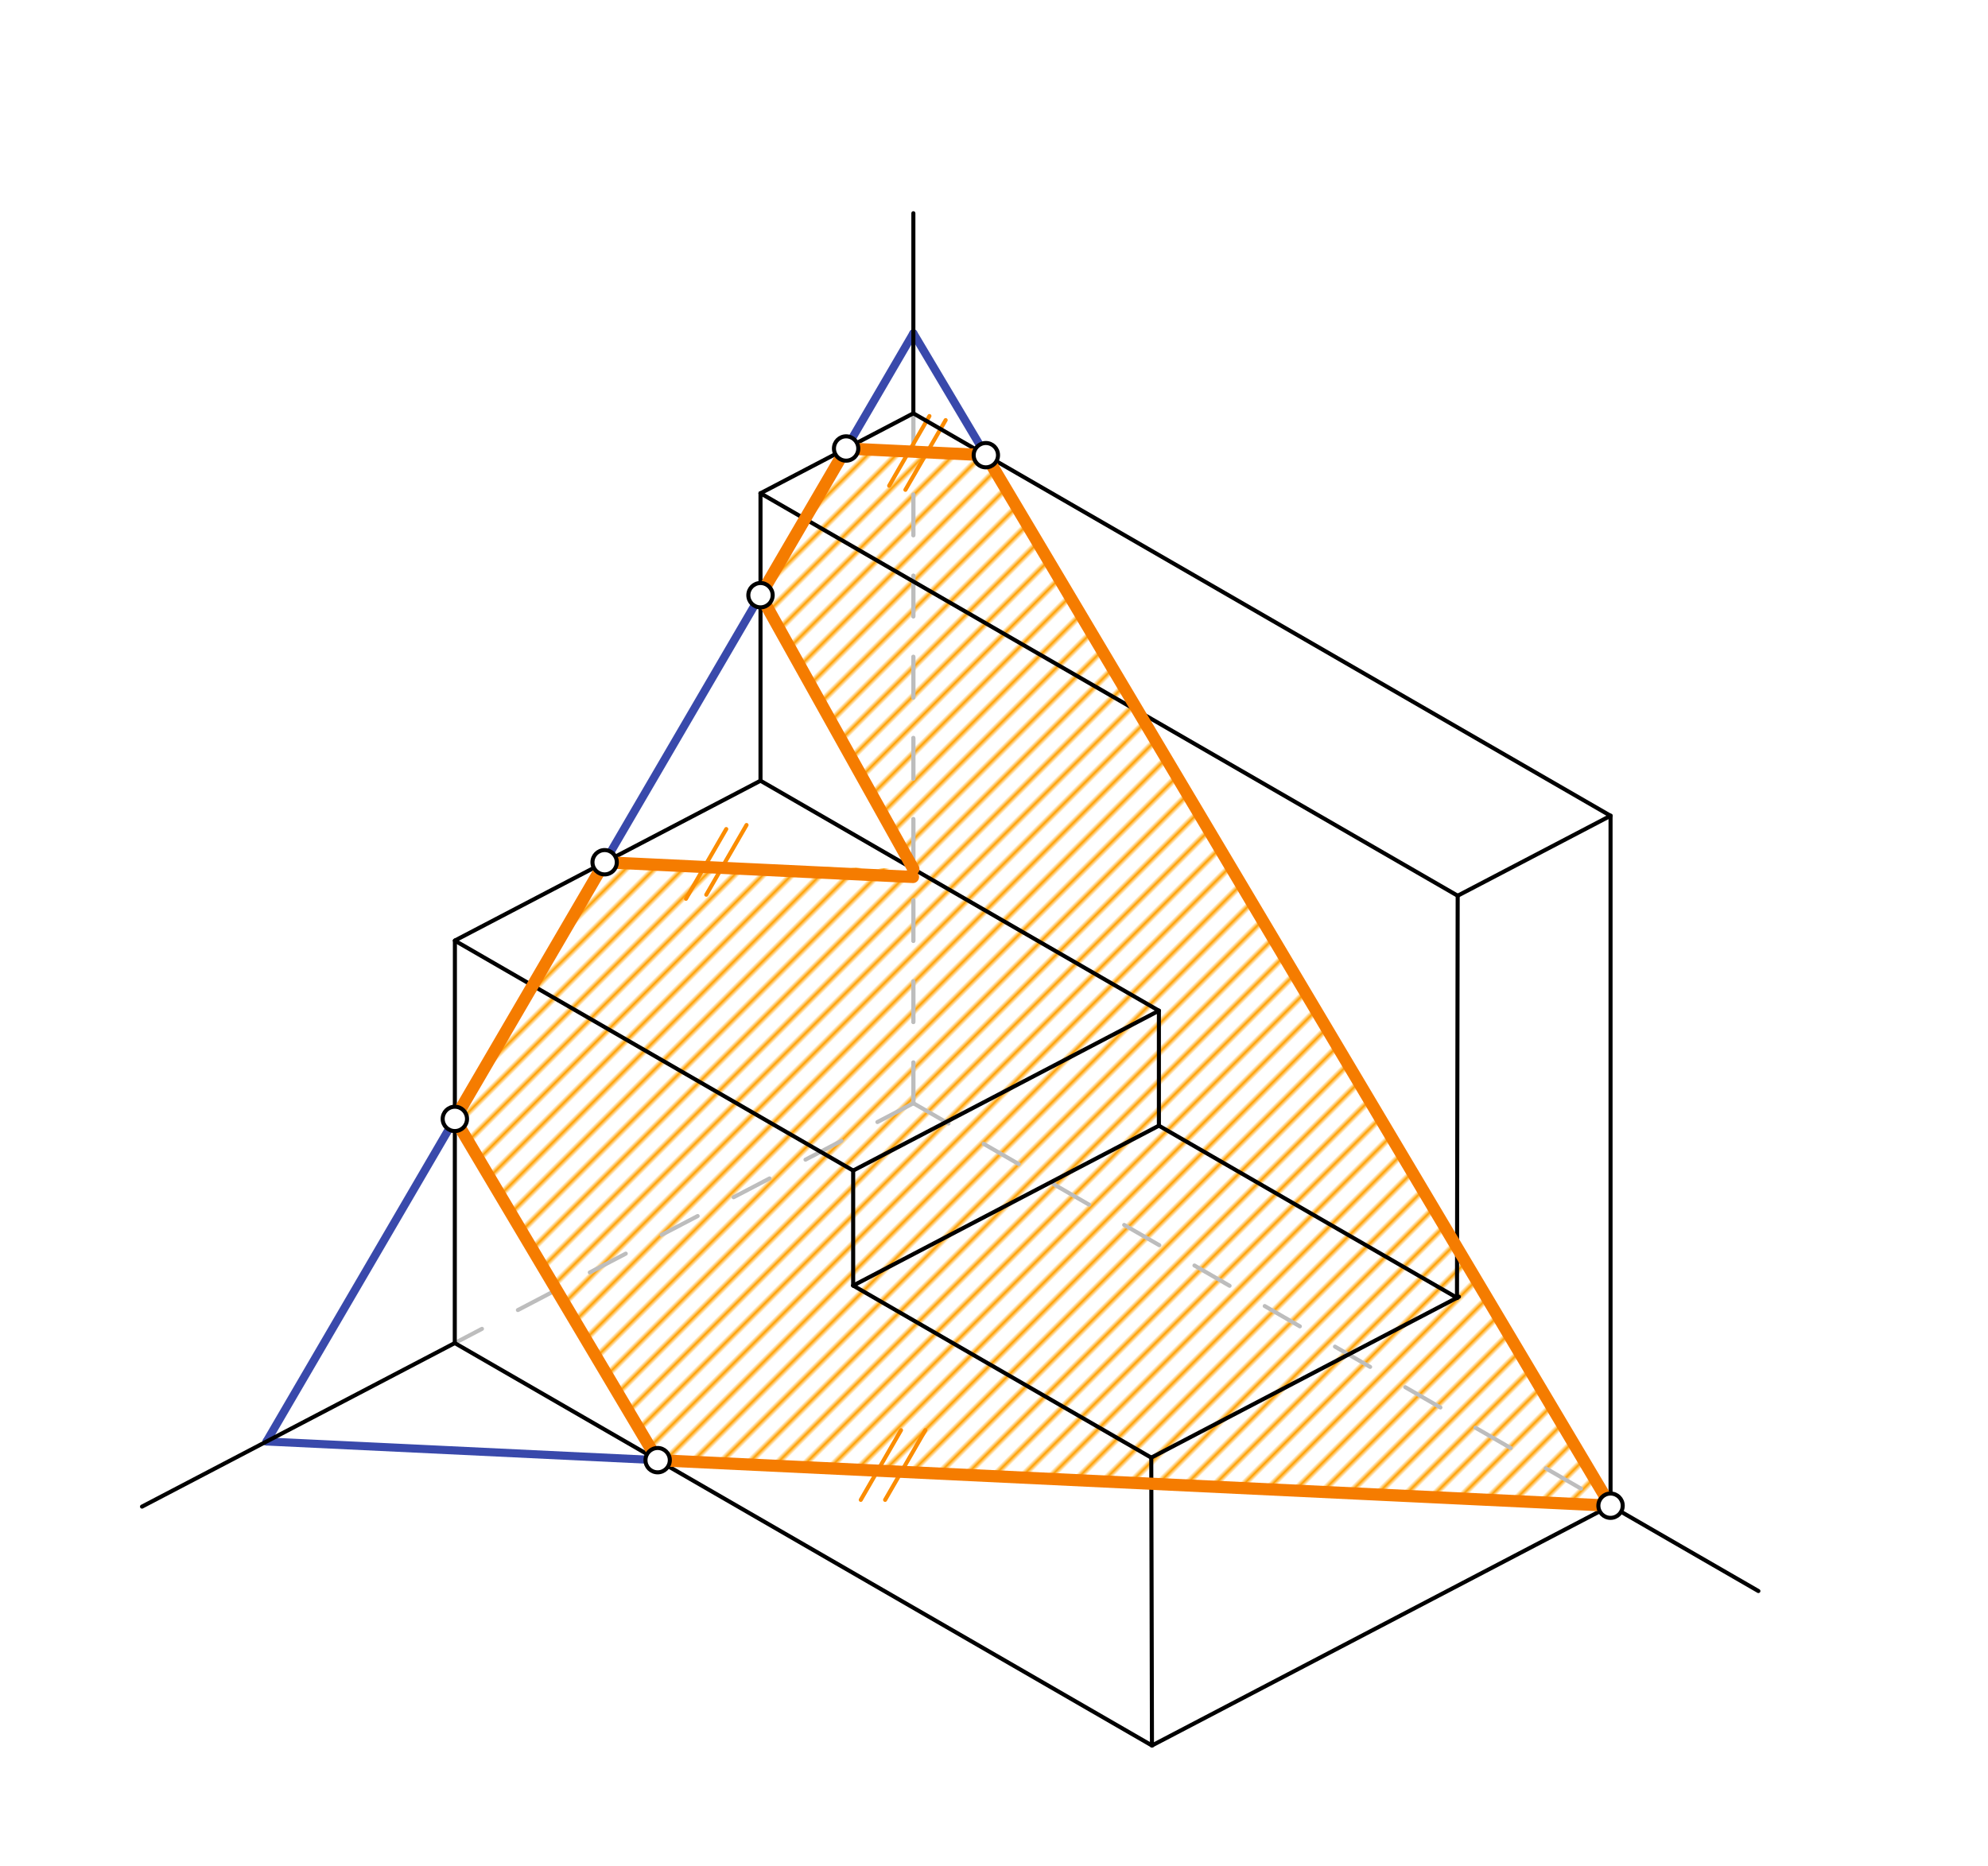 <svg xmlns="http://www.w3.org/2000/svg" class="svg--816" height="100%" preserveAspectRatio="xMidYMid meet" viewBox="0 0 490 460" width="100%"><defs><marker id="marker-arrow" markerHeight="16" markerUnits="userSpaceOnUse" markerWidth="24" orient="auto-start-reverse" refX="24" refY="4" viewBox="0 0 24 8"><path d="M 0 0 L 24 4 L 0 8 z" stroke="inherit"></path></marker></defs><g class="aux-layer--949"><g class="element--733"><defs><pattern height="5" id="fill_74_1nlfmj__pattern-stripes" patternTransform="rotate(-45)" patternUnits="userSpaceOnUse" width="5"><rect fill="#FFA000" height="1" transform="translate(0,0)" width="5"></rect></pattern></defs><g fill="url(#fill_74_1nlfmj__pattern-stripes)"><path d="M 112.111 275.831 L 149.031 212.562 L 225.125 214.222 L 187.448 146.729 L 208.551 110.565 L 242.99 112.211 L 396.966 371.188 L 162.096 359.963 L 112 278.146 Z" stroke="none"></path></g></g><g class="element--733"><line stroke="#BDBDBD" stroke-dasharray="10" stroke-linecap="round" stroke-width="1" x1="225.125" x2="225.125" y1="271.975" y2="101.896"></line></g><g class="element--733"><line stroke="#BDBDBD" stroke-dasharray="10" stroke-linecap="round" stroke-width="1" x1="225.125" x2="225.125" y1="101.896" y2="271.975"></line></g><g class="element--733"><line stroke="#BDBDBD" stroke-dasharray="10" stroke-linecap="round" stroke-width="1" x1="225.125" x2="112.093" y1="271.975" y2="331.094"></line></g><g class="element--733"><line stroke="#BDBDBD" stroke-dasharray="10" stroke-linecap="round" stroke-width="1" x1="225.125" x2="396.966" y1="271.975" y2="371.188"></line></g><g class="element--733"><line stroke="#000000" stroke-dasharray="none" stroke-linecap="round" stroke-width="1" x1="210.288" x2="285.643" y1="288.574" y2="249.162"></line></g><g class="element--733"><line stroke="#000000" stroke-dasharray="none" stroke-linecap="round" stroke-width="1" x1="285.643" x2="187.448" y1="249.162" y2="192.469"></line></g><g class="element--733"><line stroke="#000000" stroke-dasharray="none" stroke-linecap="round" stroke-width="1" x1="187.448" x2="187.448" y1="121.603" y2="192.469"></line></g><g class="element--733"><line stroke="#000000" stroke-dasharray="none" stroke-linecap="round" stroke-width="1" x1="285.643" x2="285.643" y1="249.162" y2="277.508"></line></g><g class="element--733"><line stroke="#000000" stroke-dasharray="none" stroke-linecap="round" stroke-width="1" x1="210.288" x2="210.288" y1="288.574" y2="316.921"></line></g><g class="element--733"><line stroke="#000000" stroke-dasharray="none" stroke-linecap="round" stroke-width="1" x1="187.448" x2="112.154" y1="192.469" y2="231.849"></line></g><g class="element--733"><line stroke="#000000" stroke-dasharray="none" stroke-linecap="round" stroke-width="1" x1="210.288" x2="112.125" y1="288.574" y2="231.9"></line></g><g class="element--733"><line stroke="#000000" stroke-dasharray="none" stroke-linecap="round" stroke-width="1" x1="112.125" x2="112.093" y1="231.9" y2="331.094"></line></g><g class="element--733"><line stroke="#FB8C00" stroke-dasharray="none" stroke-linecap="round" stroke-width="1" x1="222.083" x2="212.162" y1="352.567" y2="369.751"></line></g><g class="element--733"><line stroke="#FB8C00" stroke-dasharray="none" stroke-linecap="round" stroke-width="1" x1="228.083" x2="218.162" y1="352.567" y2="369.751"></line></g><g class="element--733"><line stroke="#FB8C00" stroke-dasharray="none" stroke-linecap="round" stroke-width="1" x1="229.083" x2="219.162" y1="102.567" y2="119.751"></line></g><g class="element--733"><line stroke="#FB8C00" stroke-dasharray="none" stroke-linecap="round" stroke-width="1" x1="233.083" x2="223.162" y1="103.567" y2="120.751"></line></g><g class="element--733"><line stroke="#FB8C00" stroke-dasharray="none" stroke-linecap="round" stroke-width="1" x1="169.083" x2="179.005" y1="221.567" y2="204.383"></line></g><g class="element--733"><line stroke="#FB8C00" stroke-dasharray="none" stroke-linecap="round" stroke-width="1" x1="174.083" x2="184.005" y1="220.567" y2="203.383"></line></g></g><g class="main-layer--75a"><g class="element--733"><line stroke="#000000" stroke-dasharray="none" stroke-linecap="round" stroke-width="1" x1="225.125" x2="187.448" y1="101.896" y2="121.603"></line></g><g class="element--733"><line stroke="#000000" stroke-dasharray="none" stroke-linecap="round" stroke-width="1" x1="225.125" x2="396.966" y1="101.896" y2="201.109"></line></g><g class="element--733"><line stroke="#000000" stroke-dasharray="none" stroke-linecap="round" stroke-width="1" x1="396.966" x2="359.289" y1="201.109" y2="220.815"></line></g><g class="element--733"><line stroke="#000000" stroke-dasharray="none" stroke-linecap="round" stroke-width="1" x1="187.448" x2="359.289" y1="121.603" y2="220.815"></line></g><g class="element--733"><line stroke="#000000" stroke-dasharray="none" stroke-linecap="round" stroke-width="1" x1="285.643" x2="210.288" y1="277.508" y2="316.921"></line></g><g class="element--733"><line stroke="#000000" stroke-dasharray="none" stroke-linecap="round" stroke-width="1" x1="112.093" x2="283.934" y1="331.094" y2="430.306"></line></g><g class="element--733"><line stroke="#000000" stroke-dasharray="none" stroke-linecap="round" stroke-width="1" x1="396.966" x2="396.966" y1="201.109" y2="371.188"></line></g><g class="element--733"><line stroke="#000000" stroke-dasharray="none" stroke-linecap="round" stroke-width="1" x1="283.934" x2="396.966" y1="430.306" y2="371.188"></line></g><g class="element--733"><line stroke="#000000" stroke-dasharray="none" stroke-linecap="round" stroke-width="1" x1="210.288" x2="283.761" y1="316.921" y2="359.34"></line></g><g class="element--733"><line stroke="#000000" stroke-dasharray="none" stroke-linecap="round" stroke-width="1" x1="283.761" x2="359.602" y1="359.34" y2="319.674"></line></g><g class="element--733"><line stroke="#000000" stroke-dasharray="none" stroke-linecap="round" stroke-width="1" x1="285.643" x2="359.206" y1="277.508" y2="319.98"></line></g><g class="element--733"><line stroke="#000000" stroke-dasharray="none" stroke-linecap="round" stroke-width="1" x1="359.289" x2="359.116" y1="220.815" y2="319.928"></line></g><g class="element--733"><line stroke="#000000" stroke-dasharray="none" stroke-linecap="round" stroke-width="1" x1="283.761" x2="283.934" y1="359.34" y2="430.306"></line></g><g class="element--733"><line stroke="#3949AB" stroke-dasharray="none" stroke-linecap="round" stroke-width="2" x1="396.966" x2="65.704" y1="371.188" y2="355.357"></line></g><g class="element--733"><line stroke="#3949AB" stroke-dasharray="none" stroke-linecap="round" stroke-width="2" x1="225.125" x2="396.966" y1="82.162" y2="371.188"></line></g><g class="element--733"><line stroke="#3949AB" stroke-dasharray="none" stroke-linecap="round" stroke-width="2" x1="65.704" x2="225.125" y1="355.357" y2="82.162"></line></g><g class="element--733"><line stroke="#000000" stroke-dasharray="none" stroke-linecap="round" stroke-width="1" x1="396.966" x2="433.406" y1="371.188" y2="392.226"></line></g><g class="element--733"><line stroke="#000000" stroke-dasharray="none" stroke-linecap="round" stroke-width="1" x1="225.125" x2="225.125" y1="101.896" y2="52.567"></line></g><g class="element--733"><line stroke="#000000" stroke-dasharray="none" stroke-linecap="round" stroke-width="1" x1="35.003" x2="112.093" y1="371.414" y2="331.094"></line></g><g class="element--733"><line stroke="#F57C00" stroke-dasharray="none" stroke-linecap="round" stroke-width="3" x1="242.99" x2="396.966" y1="112.211" y2="371.188"></line></g><g class="element--733"><line stroke="#F57C00" stroke-dasharray="none" stroke-linecap="round" stroke-width="3" x1="396.966" x2="162.096" y1="371.188" y2="359.963"></line></g><g class="element--733"><line stroke="#F57C00" stroke-dasharray="none" stroke-linecap="round" stroke-width="3" x1="242.99" x2="208.551" y1="112.211" y2="110.565"></line></g><g class="element--733"><line stroke="#F57C00" stroke-dasharray="none" stroke-linecap="round" stroke-width="3" x1="162.096" x2="112.111" y1="359.963" y2="275.831"></line></g><g class="element--733"><line stroke="#F57C00" stroke-dasharray="none" stroke-linecap="round" stroke-width="3" x1="112.111" x2="149.031" y1="275.831" y2="212.562"></line></g><g class="element--733"><line stroke="#F57C00" stroke-dasharray="none" stroke-linecap="round" stroke-width="3" x1="187.448" x2="208.551" y1="146.729" y2="110.565"></line></g><g class="element--733"><line stroke="#F57C00" stroke-dasharray="none" stroke-linecap="round" stroke-width="3" x1="149.031" x2="225.031" y1="212.562" y2="216.194"></line></g><g class="element--733"><line stroke="#F57C00" stroke-dasharray="none" stroke-linecap="round" stroke-width="3" x1="187.448" x2="225.125" y1="146.729" y2="214.222"></line></g><g class="element--733"><circle cx="242.99" cy="112.211" r="3" stroke="#000000" stroke-width="1" fill="#ffffff"></circle>}</g><g class="element--733"><circle cx="396.966" cy="371.188" r="3" stroke="#000000" stroke-width="1" fill="#ffffff"></circle>}</g><g class="element--733"><circle cx="162.096" cy="359.963" r="3" stroke="#000000" stroke-width="1" fill="#ffffff"></circle>}</g><g class="element--733"><circle cx="208.551" cy="110.565" r="3" stroke="#000000" stroke-width="1" fill="#ffffff"></circle>}</g><g class="element--733"><circle cx="112.111" cy="275.831" r="3" stroke="#000000" stroke-width="1" fill="#ffffff"></circle>}</g><g class="element--733"><circle cx="149.031" cy="212.562" r="3" stroke="#000000" stroke-width="1" fill="#ffffff"></circle>}</g><g class="element--733"><circle cx="187.448" cy="146.729" r="3" stroke="#000000" stroke-width="1" fill="#ffffff"></circle>}</g></g><g class="snaps-layer--ac6"></g><g class="temp-layer--52d"></g></svg>